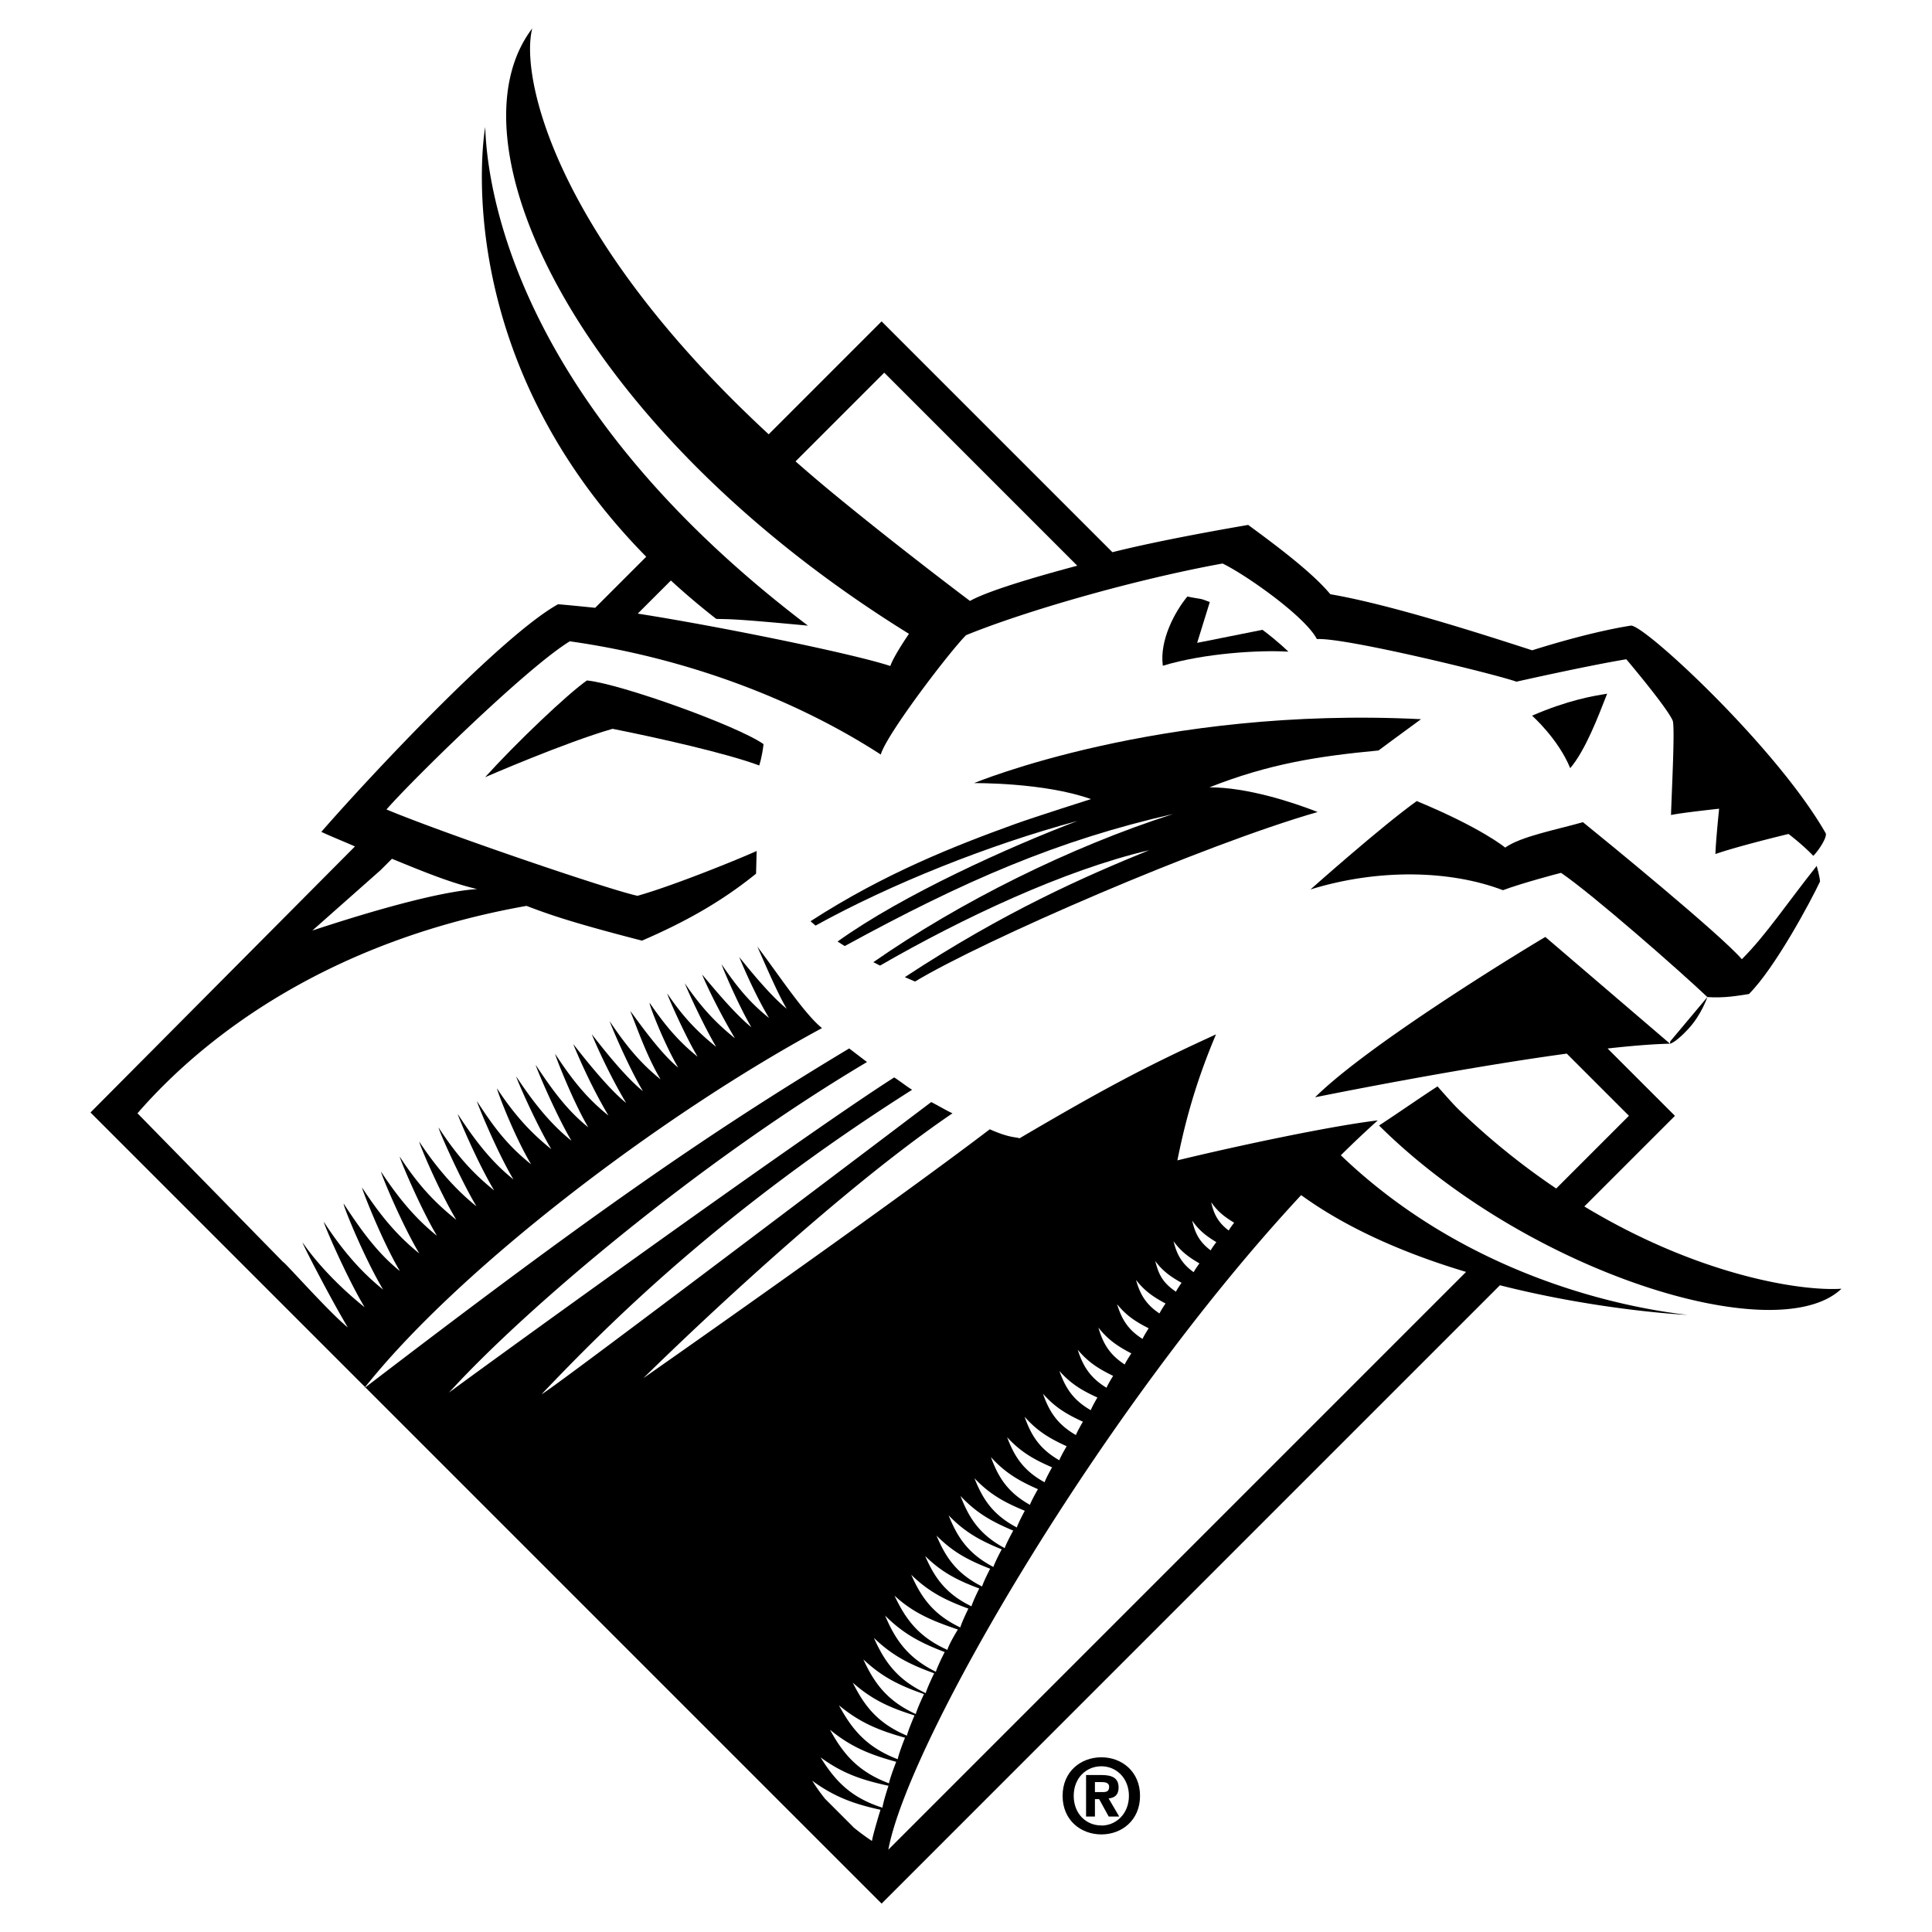 <svg xmlns="http://www.w3.org/2000/svg" width="2500" height="2500" viewBox="0 0 192.756 192.756"><g fill-rule="evenodd" clip-rule="evenodd"><path fill="#fff" d="M0 0h192.756v192.756H0V0z"/><path d="M137.863 112.351c3.094-1.994 6.078-4.582 7.676-5.615-7.906 1.353-14.611 2.721-14.611 2.721 5.428-5.396 21.311-15.032 22.973-15.995 0 0 12.619 10.697 12.826 10.771 1.59-1.741 3.301-3.971 3.357-4.865-2.928-2.754-11.6-10.257-14.619-12.303-.387.088-3.43.638-5.666 1.756-5.285-2.013-11.535-2.753-18.277-.668 0 0 6.152-5.707 9.676-8.223 6.078 2.48 8.762 4.745 8.762 4.745 2.236-.895 4.984-1.894 7.691-2.667 2.096 1.692 13.697 11.174 15.855 13.674 2.303-1.855 4.064-4.829 6.562-8.141.529-.533 1.871-1.26.418-2.209-1.033-1.009-2.105-1.814-2.105-1.814s-5.018 1.203-7.293 2.003c.031-1.258.369-4.522.369-4.522s-3.787.404-4.799.629c.053-2.012.406-8.635.176-9.397-.533-1.297-4.732-5.781-4.732-5.781-4.027.671-10.961 1.995-10.961 1.995-1.996-.724-16.863-4.251-19.637-4.072-1.199-2.297-7.578-6.652-9.816-7.718-7.807 1.858-19.965 4.781-26.005 7.466-1.059 1.986-7.575 9.334-8.13 11.333-8.912-5.772-19.992-9.581-31.028-11.129-4.35 2.655-15.858 14.453-18.195 17.161 5.986 2.171 22.357 8.149 25.111 8.725 4.139-1.454 10.333-4.011 11.856-4.474-.007 1.166-.056 2.069-.056 2.069-4.139 3.579-8.054 5.145-11.074 6.487-4.866-1.23-9.955-2.853-11.633-3.412-19.591 3.472-33.131 13.643-39.31 20.756l14.692 14.933c.077-.08 4.922 4.986 6.762 6.459-1.738-2.908-4.552-8.326-4.488-8.389 1.702 2.445 3.866 4.55 6.04 6.292-1.865-3.122-3.931-8.153-3.859-8.222 1.767 2.715 3.375 4.502 5.663 6.334-1.894-3.17-3.758-8.039-3.649-8.138 1.715 2.618 3.079 4.659 5.327 6.46-1.799-3.012-3.628-8.125-3.565-8.18 1.748 2.68 3.18 4.472 5.453 6.292-1.822-3.05-3.593-7.787-3.523-7.844 1.663 2.521 3.161 4.356 5.369 6.124-1.701-2.847-3.594-7.537-3.523-7.592 1.765 2.711 3.125 4.083 5.411 5.914-1.807-3.025-3.555-7.369-3.481-7.424 1.647 2.491 3.174 4.197 5.369 5.955-1.65-2.761-3.521-7.324-3.44-7.382 1.716 2.62 3.036 4.071 5.286 5.872-1.712-2.866-3.331-7.132-3.272-7.173 1.706 2.603 2.876 4.204 5.117 5.999-1.51-2.895-3.326-7.263-3.271-7.299 1.784 2.747 2.732 4.113 5.033 5.956-1.762-2.95-3.166-7.259-3.104-7.298 1.642 2.482 3.178 4.117 5.369 5.872-1.589-2.661-2.779-5.437-3.397-6.963.06-.036 3.062 4.294 5.243 6.04-1.563-2.617-3.294-7.177-3.23-7.215 1.605 2.413 2.916 4.227 5.076 5.956-1.525-2.553-3.251-7.012-3.188-7.046 1.667 2.529 2.906 4.185 5.117 5.955-1.581-2.645-3.382-6.948-3.355-6.963 1.598 2.399 2.963 3.812 5.117 5.537-1.499-2.508-3.22-6.526-3.188-6.543 1.619 2.438 2.779 3.714 4.95 5.452-1.51-2.527-3.228-6.69-3.188-6.711 1.533 2.277 2.852 3.94 4.949 5.621-1.416-2.369-3.01-6.592-2.936-6.628 1.495 2.205 2.718 3.8 4.782 5.453-1.37-2.293-2.899-6.27-2.853-6.292 1.433 2.088 2.692 3.679 4.698 5.285-1.305-2.183-2.914-6.181-2.853-6.208 1.483 2.184 2.645 3.432 4.698 5.076-1.347-2.255-3.064-6.063-3.021-6.082 1.475 2.165 2.737 3.479 4.782 5.117-1.333-2.229-3.159-5.934-3.104-5.956 1.448 2.115 2.845 3.415 4.865 5.033-1.302-2.18-2.82-6.103-2.768-6.124 1.453 2.126 2.337 3.327 4.362 4.949-1.303-2.181-2.723-5.689-2.685-5.704 1.401 2.026 2.555 3.367 4.53 4.949-.964-1.614-2.023-4.521-2.6-5.788 1.996 2.614 4.359 6.496 6.115 7.886-13.105 7.15-32.876 20.847-45.487 35.673 16.723-11.688 22.259-17.896 48.097-33.611.951.727 1.454 1.062 1.79 1.286-15.324 9.508-32.341 22.504-41.177 32.683 2.013-1.062 34.466-24.629 43.974-31.061 1.118.671 1.573 1.145 1.733 1.174-19.574 12.359-32.983 25.888-37.234 30.81 12.136-8.612 32.648-24.434 39.304-29.522.783.391 1.398.782 2.014 1.006-15.939 11.13-30.999 26.755-30.999 26.755s24.664-16.778 34.858-24.909c1.117.504 2.193.693 3.145.917 2.684-2.014 12.836-7.383 19.379-10.403-2.182 3.859-3.701 9.998-4.279 12.836 5.912-1.439 15.627-3.518 20.168-4.319-1.227 1.103-2.377 2.226-3.607 3.439 11.865 11.382 25.367 14.769 34.674 15.863 0 0 7.689.998 12.723-1.603-20.84 3.149-43.01-17.867-43.071-17.907zm22.209-43.042c-1.125 3.781-2.424 6.294-3.438 7.503-1.168-3.391-3.781-5.411-3.781-5.411 1.944-.832 5.844-1.872 7.219-2.092zm-84.478 7.067c-3.199-1.202-10.191-2.894-14.67-3.783-4.82 1.384-12.304 4.698-12.304 4.698 3.111-3.443 7.719-7.84 9.643-9.174 3.39.34 14.738 4.414 17.333 6.245-.162 1.38-.002 2.014-.002 2.014zm43.058-16.666c5.201 1.216 9.229 5.033 9.229 5.033-2.844-.229-7.424.293-11.744 1.258.041-1.971.965-4.529 2.515-6.291zm-27.51 38.224c-.35-.146-.688-.292-1.018-.437 9.971-6.554 17.958-10.051 24.383-12.668-8.51 2.001-18.616 6.766-26.856 11.513a51.281 51.281 0 0 1-.668-.339c8.627-6.008 19.608-11.484 29.909-14.782-11.477 2.606-20.818 6.64-32.762 13.174a33.84 33.84 0 0 1-.715-.452c6.495-4.668 17.223-9.485 23.934-12.029-8.895 2.395-18.686 6.323-26.132 10.439a9.129 9.129 0 0 1-.501-.436c7.382-4.782 14.471-7.55 20.385-9.689 1.959-.708 7.59-2.496 7.59-2.496-4.697-1.678-11.66-1.594-11.66-1.594s18.445-7.692 44.594-6.378c-1.766 1.276-4.24 3.122-4.24 3.122-6.043.572-10.908 1.328-16.865 3.677 3.775 0 8.275 1.477 10.793 2.462-11.467 3.293-33.317 12.782-40.171 16.913zM102.119 151.377c-2.002-.823-3.48-1.62-5.023-3.244.805 2.025 1.799 3.636 4.227 4.911.173-.521.796-1.667.796-1.667zM94.127 165.475c-2.357-.904-4.104-1.792-5.949-3.643.995 2.339 2.199 4.189 5.066 5.607.188-.61.883-1.964.883-1.964zM96.493 161.139c-2.252-.826-3.925-1.645-5.703-3.375.978 2.207 2.149 3.947 4.893 5.254.169-.583.81-1.879.81-1.879zM100.965 153.356c-2.102-.883-3.652-1.734-5.262-3.456.83 2.139 1.863 3.842 4.408 5.204.188-.545.854-1.748.854-1.748zM97.576 159.13c-2.134-.796-3.718-1.584-5.398-3.238.917 2.103 2.02 3.763 4.618 5.019.164-.554.78-1.781.78-1.781zM99.816 155.225c-2.109-.859-3.669-1.693-5.299-3.396.854 2.128 1.907 3.82 4.467 5.152.182-.547.832-1.756.832-1.756zM98.662 157.16c-2.124-.825-3.696-1.635-5.353-3.312.887 2.115 1.966 3.79 4.548 5.083.172-.551.805-1.771.805-1.771zM95.443 163.226c-2.39-.813-4.41-1.602-6.323-3.379 1.083 2.299 2.358 4.103 5.277 5.409.164-.617 1.046-2.03 1.046-2.03zM80.908 178.31c.387.622.814 1.226 1.285 1.809l2.861 2.862a22.08 22.08 0 0 0 1.815 1.341c.097-.665.852-3.112.852-3.112-2.597-.562-4.597-1.273-6.813-2.9zM88.517 178.812c-2.598-.561-4.559-1.203-6.774-2.831 1.411 2.273 2.962 4.004 6.173 5.018.096-.666.601-2.187.601-2.187zM89.289 176.422c-2.563-.703-4.485-1.453-6.608-3.2 1.284 2.348 2.737 4.161 5.888 5.351.132-.661.72-2.151.72-2.151zM93.077 167.592c-2.374-.86-4.137-1.717-6.015-3.531 1.038 2.319 2.276 4.147 5.169 5.513.177-.615.846-1.982.846-1.982zM90.167 174.02c-2.559-.716-4.478-1.477-6.591-3.234 1.271 2.354 2.715 4.176 5.859 5.381.137-.659.732-2.147.732-2.147zM92.062 169.667c-2.383-.833-4.156-1.669-6.054-3.463 1.063 2.308 2.323 4.122 5.23 5.454.17-.616.824-1.991.824-1.991zM91.117 171.797c-2.408-.757-4.207-1.536-6.162-3.269 1.137 2.273 2.454 4.046 5.402 5.284.15-.621.76-2.015.76-2.015z" fill="#fff"/><path d="M112.088 136.784c.152-.351.66-1.108.66-1.108-1.34-.699-2.318-1.348-3.287-2.575.43 1.46 1.019 2.643 2.627 3.683zM122.467 123.418c.129-.25.537-.782.537-.782-.951-.576-1.637-1.099-2.291-2.045.248 1.091.623 1.987 1.754 2.827zM120.664 125.398c.135-.263.564-.822.564-.822-1-.607-1.723-1.157-2.41-2.153.26 1.149.655 2.092 1.846 2.975zM117.232 129.596c.139-.297.59-.935.59-.935-1.133-.63-1.955-1.208-2.76-2.281.336 1.261.815 2.288 2.17 3.216zM118.965 127.574c.139-.28.576-.879.576-.879-1.064-.617-1.838-1.18-2.582-2.213.299 1.204.736 2.188 2.006 3.092zM48.503 12.986c.252 7.886 5.424 32.61 32.147 50.093-7.408-.697-7.606-.631-9.116-.671-1.442-1.123-1.842-1.805-3.113-2.952 1.28 1.488 2.025 2.728 3.316 4.039 7.119 1.332 14.394 3.331 17.142 4.234.335-1.007 1.905-4.185 1.905-4.185C60.309 44.679 46.536 18.754 51.64 5.931c-.02-.323-.03-.632-.025-.921-3.77 4.494-4.485 10.77-3.197 17.708-.601-5.915.085-9.732.085-9.732zM107.918 142.492c-1.604-.732-2.783-1.427-3.99-2.796.594 1.673 1.354 3.015 3.291 4.127.156-.418.699-1.331.699-1.331zM106.297 144.938c-1.689-.771-2.932-1.501-4.199-2.942.623 1.762 1.422 3.174 3.461 4.344.166-.44.738-1.402.738-1.402zM104.838 147.043c-1.793-.774-3.115-1.517-4.482-3.006.695 1.841 1.566 3.31 3.738 4.497.164-.467.744-1.491.744-1.491zM103.428 149.223c-1.881-.83-3.268-1.623-4.693-3.202.715 1.942 1.621 3.496 3.896 4.766.176-.49.797-1.564.797-1.564zM115.557 131.691c.143-.314.605-.994.605-.994-1.203-.643-2.082-1.235-2.945-2.351.377 1.321.898 2.394 2.34 3.345zM109.363 140.076c-1.523-.693-2.646-1.352-3.793-2.65.564 1.589 1.289 2.862 3.131 3.916.149-.397.662-1.266.662-1.266zM113.865 134.232c.141-.335.613-1.062.613-1.062-1.281-.647-2.219-1.251-3.154-2.405.426 1.382 1.002 2.499 2.541 3.467zM110.932 137.919c-1.432-.696-2.479-1.349-3.537-2.61.498 1.522 1.152 2.75 2.877 3.796.15-.374.66-1.186.66-1.186zM123.664 61.392l-3-1.455-1.426 4.53 6.766-1.492-2.34-1.583z" fill="#fff"/><path d="M156.662 76.64c1.516-1.795 2.76-5.067 3.682-7.428-1.475.237-3.871.633-7.49 2.19 0-.001 2.601 2.294 3.808 5.238zM173.785 95.702c-2.156-2.5-13.76-11.983-15.855-13.674-2.609.746-6.189 1.417-7.756 2.536 0 0-2.338-1.957-8.824-4.641-3.523 2.517-10.6 8.816-10.6 8.816 6.742-2.084 13.916-1.938 19.201.075 1.789-.671 5.406-1.641 5.795-1.729 3.092 2.095 11.883 9.807 14.6 12.393 1.678.111 2.908-.112 4.145-.304 2.586-2.576 6.156-9.228 7.09-11.217.008-.392-.328-1.566-.328-1.566-3.001 3.774-5.032 6.873-7.468 9.311zM48.4 77.542s7.962-3.463 12.714-4.828c4.383.87 11.391 2.438 14.632 3.656 0 0 .271-.748.433-2.128-2.595-1.83-14.23-6.012-17.62-6.353-1.922 1.335-7.048 6.21-10.159 9.653zM141.777 71.753c-26.148-1.314-44.594 6.379-44.594 6.379s6.963-.084 11.66 1.594c0 0-5.631 1.787-7.59 2.495-5.914 2.139-13.002 4.908-20.385 9.689 0 0 .163.158.5.436 7.447-4.116 17.238-8.044 26.132-10.44-6.711 2.544-17.439 7.361-23.934 12.03.223.145.463.296.715.453 11.944-6.535 21.285-10.567 32.761-13.174-10.301 3.297-21.281 8.774-29.908 14.782.216.112.439.225.668.339 8.241-4.748 18.346-9.513 26.855-11.514-6.424 2.617-14.412 6.115-24.383 12.668.33.146.668.291 1.018.437 6.855-4.13 28.705-13.619 40.172-16.914-2.52-.985-7.02-2.462-10.793-2.462 5.955-2.349 10.82-3.104 16.863-3.676.003 0 2.478-1.846 4.243-3.122zM125.957 62.837l-6.516 1.3 1.26-4.069c-1.084-.442-.795-.248-2.238-.553-1.248 1.515-2.793 4.365-2.447 6.908 4.111-1.257 9.68-1.583 12.527-1.406 0 0-1.041-1.031-2.586-2.18z"/><path d="M167.109 111.328l-6.719-6.719c2.361-.265 4.5-.441 6.225-.48L154.18 93.481c-1.662.963-17.543 10.599-22.973 15.995 0 0 13.773-2.809 25.109-4.357l6.203 6.203-7.256 7.256a71.448 71.448 0 0 1-9.698-7.849c-.676-.652-1.561-1.692-2.146-2.337-1.754 1.132-3.779 2.555-5.832 3.9 14.811 14.698 39.701 22.414 46.139 16.285-4.182.27-14.373-1.386-25.658-8.209l9.041-9.04z"/><path d="M130.617 147.261l19.031-19.03c10.051 2.551 18.713 2.956 18.713 2.956-9.107-1.071-23.262-5.063-34.586-15.926a106.865 106.865 0 0 1 3.686-3.48c-4.697.56-14.082 2.551-19.994 3.99.578-2.838 1.529-7.093 3.854-12.57-6.939 3.175-10.98 5.3-19.605 10.369-.361-.15-.951-.007-2.965-.901C88.18 120.722 64.188 137.5 64.188 137.5s17.617-17.449 30.844-26.427c-.49-.202-1.645-.894-2.125-1.118-8.921 6.74-40.36 30.547-38.786 29.056 6.711-7.047 17.953-18.289 36.885-30.286-.396-.219-1.382-.979-1.79-1.23-9.523 6.058-44.247 31.255-44.434 31.46 7.554-8.309 24.776-22.93 41.721-32.997-.156-.112-1.62-1.234-1.779-1.354-14.831 8.904-26.911 17.461-48.387 33.903 9.358-11.836 29.473-27.181 45.676-35.934-1.756-1.391-4.464-5.522-6.459-8.138.577 1.268 1.972 4.594 2.936 6.208-1.975-1.582-4.695-5.151-4.733-5.137.625 1.479 1.669 3.879 2.972 6.06-2.025-1.622-3.272-3.217-4.725-5.343-.051.021 1.661 4.086 2.963 6.266-2.02-1.618-4.858-5.262-4.912-5.238.626 1.489 1.934 4.106 3.266 6.336-2.044-1.638-3.507-3.295-4.981-5.46-.044.019 1.77 4.068 3.117 6.322-2.053-1.645-3.396-3.133-4.878-5.315-.062.027 1.715 4.108 3.02 6.291-2.006-1.606-3.349-3.281-4.782-5.368-.103.102 1.482 4.166 2.852 6.459-2.064-1.653-4.708-5.656-4.782-5.62.628 1.513 1.604 4.426 3.02 6.795-2.098-1.681-3.538-3.512-5.07-5.789-.041.021 1.798 4.436 3.309 6.963-2.171-1.738-5.067-5.681-5.099-5.664.625 1.525 1.923 4.331 3.421 6.839-2.154-1.725-5.246-5.878-5.273-5.864.62 1.528 1.931 4.478 3.511 7.123-2.211-1.771-3.644-3.61-5.311-6.141-.063.035 1.772 4.762 3.298 7.314-2.16-1.729-3.633-3.801-5.237-6.213-.065.037 1.996 4.938 3.56 7.556-2.181-1.746-3.876-3.945-5.506-6.403-.06.036 1.902 4.582 3.493 7.242-2.191-1.755-3.774-3.574-5.417-6.058-.062.04 1.64 4.617 3.402 7.567-2.3-1.843-3.613-3.541-5.397-6.288-.055.036 1.951 4.978 3.636 7.798-2.242-1.795-3.844-3.908-5.55-6.51-.059.04 1.908 4.734 3.621 7.601-2.25-1.802-3.819-3.638-5.536-6.259-.081.059 2.124 5.092 3.774 7.853-2.195-1.758-4.053-3.952-5.7-6.444-.074.056 1.879 4.762 3.687 7.787-2.287-1.832-3.871-3.583-5.637-6.295-.07.056 2.007 5.042 3.707 7.889-2.208-1.768-3.912-3.868-5.575-6.39-.069.057 1.991 5.103 3.813 8.151-2.273-1.82-3.956-3.89-5.704-6.568-.063.055 1.974 5.318 3.774 8.33-2.248-1.801-3.896-4.105-5.61-6.724-.109.099 2.038 5.399 3.932 8.569-2.288-1.832-4.144-4.036-5.911-6.751-.072.068 2.2 5.392 4.065 8.513-2.174-1.742-4.487-4.011-6.188-6.456-.063.062 2.773 5.561 4.511 8.47-1.84-1.475-6.363-6.591-6.44-6.511l-14.544-14.854c7.209-8.301 19.804-17.324 38.813-20.693 2.349.895 4.586 1.678 11.521 3.468 4.139-1.79 7.83-3.803 11.381-6.682l.059-2.264c-1.708.781-8.308 3.465-11.887 4.472-2.754-.576-19.175-6.168-25.044-8.612 2.337-2.708 13.938-14.123 18.288-16.778 11.037 1.548 22.116 5.524 31.028 11.297.556-2 6.884-10.294 8.512-11.912 6.04-2.461 17.002-5.592 25.586-7.147 2.236 1.066 8.213 5.241 9.412 7.539 2.773-.179 17.916 3.527 19.91 4.25 0 0 6.936-1.566 10.961-2.237 0 0 4.104 4.847 4.637 6.145.23.761-.123 7.384-.176 9.396 1.012-.226 4.799-.629 4.799-.629s-.336 3.264-.369 4.522c2.275-.801 7.293-2.003 7.293-2.003s1.342 1.006 2.473 2.181c.592-.593 1.424-1.925 1.23-2.265-4.922-8.613-18.195-20.894-19.439-20.702-1.453.224-4.734.858-9.842 2.461-5.152-1.671-14.287-4.601-20.135-5.593-1.707-2.059-4.988-4.566-8.199-6.916-1.725.298-8.59 1.479-13.543 2.721L87.958 32.064 76.693 43.33C55.237 23.492 51.875 7.553 53.105 2.835 44.362 14.3 57.803 42.878 90.688 63.236c0 0-1.523 2.205-1.859 3.211-3.804-1.25-17.089-3.957-25.202-5.227h.002l3.304-3.303a73.11 73.11 0 0 0 4.531 3.832c1.51.04 1.736-.026 9.145.671-27.838-21.108-31.949-41.857-32.2-49.743 0 0-4.047 22.446 16.066 42.87l-5.094 5.094h.001c-.562-.058-3.349-.341-3.712-.351-5.62 3.125-18.681 17.044-23.612 22.706 1.142.532 2.296.98 3.355 1.454L9.029 110.992l78.928 78.93 24.037-24.037 18.623-18.624zM37.986 86.8l1.118-1.119c3.123 1.278 5.879 2.415 8.501 3.02-4.535.309-12.765 2.927-16.442 4.139l6.823-6.04zm85.143 35.188s-.408.531-.537.781c-1.129-.84-1.506-1.735-1.752-2.826.652.946 1.34 1.468 2.289 2.045zm-1.775 1.94s-.43.56-.564.822c-1.189-.883-1.586-1.826-1.846-2.975.687.996 1.41 1.545 2.41 2.153zm-1.686 2.12s-.439.599-.576.878c-1.271-.904-1.709-1.888-2.008-3.091.746 1.033 1.518 1.596 2.584 2.213zm-1.783 1.936s-.43.607-.562.891c-1.404-.962-1.723-1.778-2.066-3.062.764 1.021 1.55 1.572 2.628 2.171zm-1.598 2.066s-.463.68-.604.994c-1.443-.952-1.965-2.024-2.342-3.345.866 1.115 1.743 1.708 2.946 2.351zm-1.683 2.473s-.471.727-.613 1.062c-1.539-.969-2.113-2.086-2.541-3.467.935 1.153 1.872 1.758 3.154 2.405zm-1.731 2.505s-.506.758-.66 1.108c-1.607-1.04-2.197-2.224-2.627-3.684.969 1.229 1.947 1.877 3.287 2.576zm-1.816 2.243s-.51.812-.66 1.186c-1.723-1.046-2.379-2.273-2.875-3.796 1.056 1.262 2.105 1.914 3.535 2.61zm-1.569 2.158s-.514.869-.662 1.266c-1.842-1.054-2.564-2.327-3.131-3.916 1.149 1.298 2.27 1.956 3.793 2.65zm-1.445 2.415s-.543.914-.699 1.332c-1.938-1.112-2.697-2.453-3.289-4.127 1.205 1.369 2.384 2.063 3.988 2.795zm-1.621 2.447s-.572.962-.736 1.401c-2.039-1.17-2.84-2.582-3.463-4.344 1.269 1.442 2.509 2.173 4.199 2.943zm-1.457 2.105s-.582 1.024-.746 1.491c-2.17-1.188-3.043-2.656-3.738-4.496 1.367 1.488 2.689 2.23 4.484 3.005zm-1.412 2.18s-.619 1.073-.797 1.562c-2.275-1.27-3.18-2.823-3.895-4.766 1.426 1.58 2.811 2.373 4.692 3.204zm-1.309 2.154s-.623 1.146-.795 1.666c-2.43-1.274-3.424-2.886-4.227-4.911 1.542 1.624 3.022 2.421 5.022 3.245zm-1.154 1.979s-.666 1.202-.852 1.748c-2.547-1.361-3.58-3.065-4.41-5.204 1.611 1.722 3.162 2.573 5.262 3.456zm-1.147 1.869s-.652 1.209-.832 1.757c-2.562-1.333-3.614-3.024-4.469-5.153 1.63 1.703 3.19 2.537 5.301 3.396zm-1.156 1.936s-.633 1.219-.805 1.77c-2.581-1.292-3.66-2.968-4.547-5.083 1.656 1.677 3.23 2.487 5.352 3.313zm-1.086 1.968s-.615 1.228-.779 1.781c-2.599-1.256-3.702-2.916-4.619-5.019 1.68 1.654 3.264 2.443 5.398 3.238zm-1.083 2.009s-.64 1.296-.81 1.879c-2.743-1.306-3.914-3.046-4.893-5.253 1.779 1.731 3.452 2.549 5.703 3.374zm-1.05 2.087s-.882 1.413-1.046 2.031c-2.919-1.308-4.193-3.11-5.276-5.41 1.913 1.779 3.932 2.567 6.322 3.379zm-1.316 2.249s-.695 1.354-.882 1.966c-2.867-1.418-4.072-3.269-5.066-5.607 1.844 1.849 3.591 2.738 5.948 3.641zm-1.049 2.118s-.67 1.366-.846 1.981c-2.893-1.365-4.131-3.193-5.169-5.514 1.878 1.817 3.641 2.673 6.015 3.533zm-1.015 2.076s-.654 1.374-.823 1.99c-2.908-1.332-4.167-3.146-5.231-5.454 1.898 1.794 3.671 2.631 6.054 3.464zm-.945 2.129s-.61 1.395-.759 2.016c-2.949-1.238-4.266-3.011-5.402-5.284 1.954 1.732 3.752 2.512 6.161 3.268zm-.95 2.223s-.596 1.487-.732 2.146c-3.144-1.205-4.587-3.026-5.859-5.381 2.114 1.758 4.032 2.519 6.591 3.235zm-3.297 10.301a21.64 21.64 0 0 1-2.045-1.53c.075.063.153.126.23.188l-2.861-2.861a18.005 18.005 0 0 1-1.285-1.81c2.216 1.628 4.216 2.339 6.813 2.9-.001.001-.756 2.447-.852 3.113zm1.045-3.321c-3.21-1.015-4.762-2.745-6.172-5.019 2.216 1.628 4.177 2.271 6.774 2.832 0 0-.505 1.521-.602 2.187zm-5.235-7.778c2.123 1.747 4.045 2.497 6.608 3.2 0 0-.588 1.49-.722 2.149-3.149-1.188-4.602-3.001-5.886-5.349zm47.01-53.338c4.809 3.49 10.715 5.942 16.455 7.663L88.63 184.541c1.977-10.703 21.132-43.73 41.186-65.304z"/><path d="M83.112 49.218c6.522 5.378 13.664 10.738 13.664 10.738 1.662-.939 6.007-2.264 10.703-3.515L88.22 37.182l-8.85 8.85a154.237 154.237 0 0 0 3.742 3.186z" fill="#fff"/><path d="M166.641 103.895l3.705-4.418s-.596 1.779-1.916 3.193c-1.318 1.413-1.814 1.459-1.814 1.459l.025-.234zM109.242 181.238h-.885v-4.143h1.547c1.068 0 1.699.306 1.699 1.252 0 .764-.447 1.039-.998 1.079l1.061 1.812h-1.049l-.957-1.74h-.418v1.74zm.783-2.442c.398 0 .633-.081.633-.54 0-.427-.459-.458-.795-.458h-.621v.998h.783zm-.14 4.224c-2.047 0-3.869-1.414-3.869-3.847s1.822-3.848 3.869-3.848c2.035 0 3.857 1.415 3.857 3.848s-1.822 3.847-3.857 3.847zm0-6.799c-1.527 0-2.76 1.181-2.76 2.952s1.232 2.962 2.76 2.951v.011c1.484 0 2.748-1.191 2.748-2.962 0-1.772-1.264-2.952-2.748-2.952z"/></g></svg>